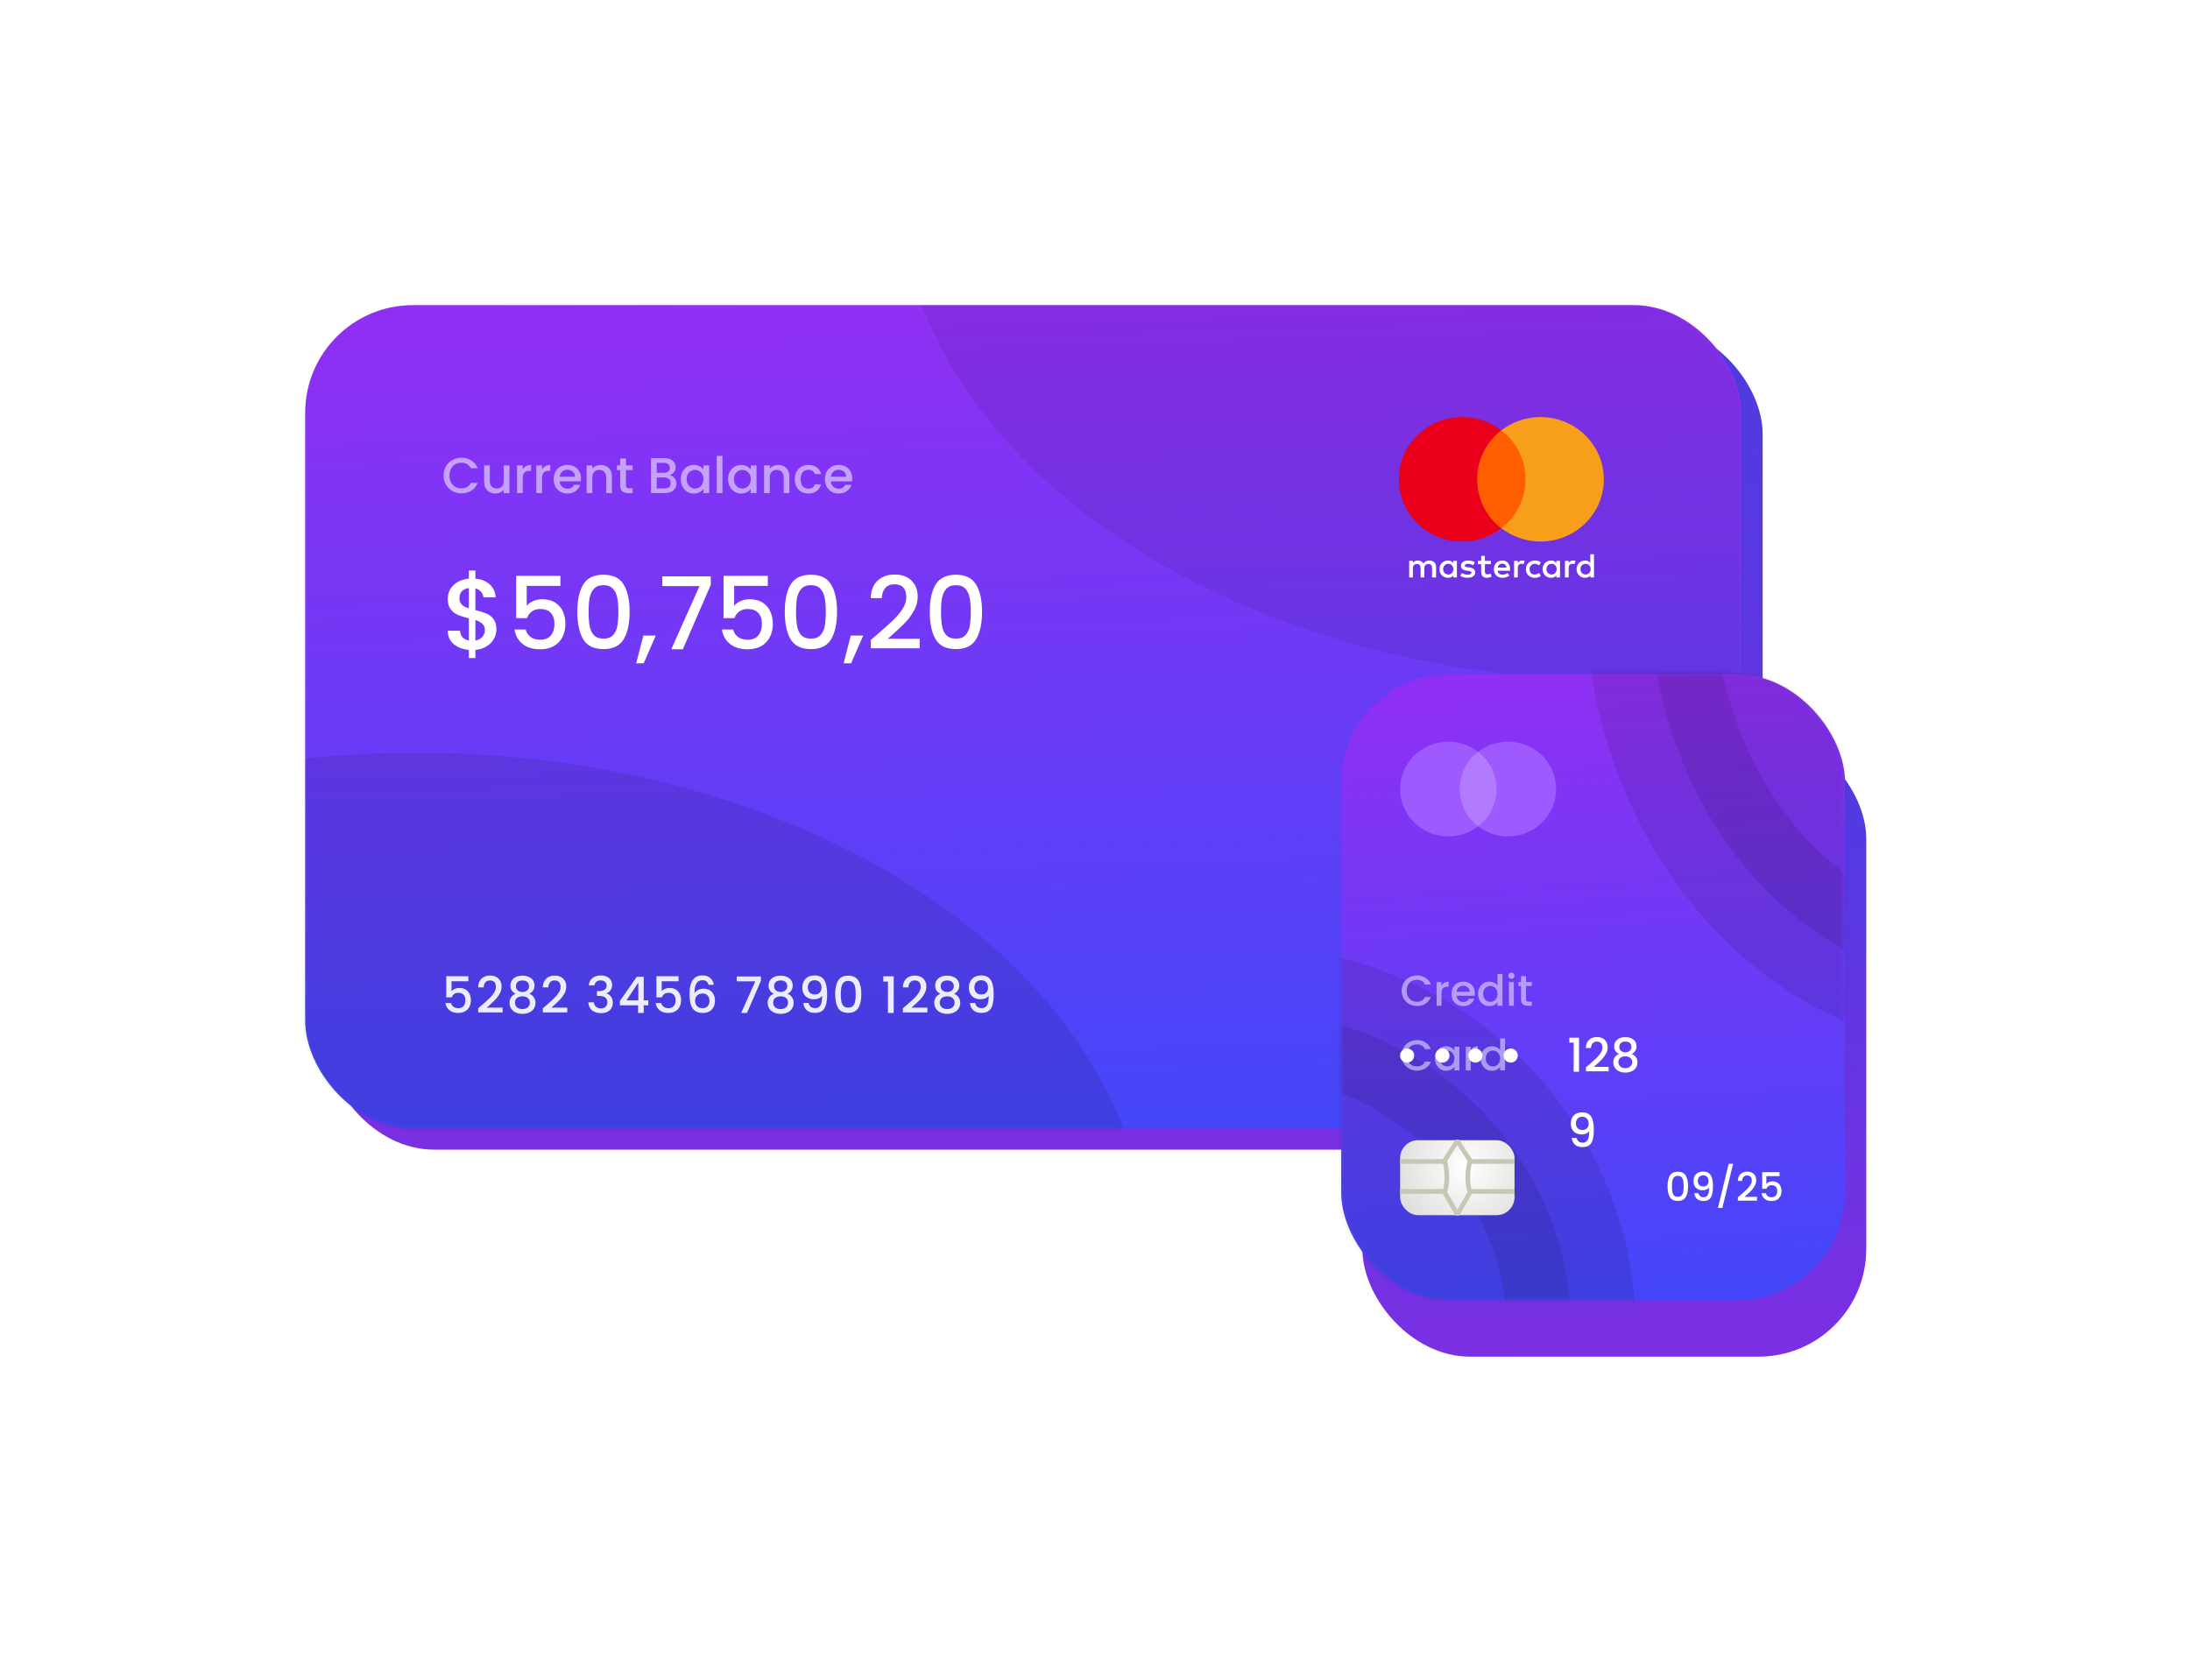 <svg width="610" height="468" viewBox="0 0 610 468" fill="none" xmlns="http://www.w3.org/2000/svg">
<g filter="url(#filter0_f_42_318)">
<rect x="90.903" y="90.898" width="400.065" height="229.356" rx="30" fill="url(#paint0_linear_42_318)"/>
</g>
<rect x="85" y="85" width="400.065" height="229.356" rx="30" fill="url(#paint1_linear_42_318)"/>
<mask id="mask0_42_318" style="mask-type:alpha" maskUnits="userSpaceOnUse" x="85" y="85" width="400" height="230">
<rect x="85" y="85" width="399.813" height="229.433" rx="30" fill="#ED713C"/>
</mask>
<g mask="url(#mask0_42_318)">
<ellipse opacity="0.1" cx="116.096" cy="350.594" rx="203.714" ry="140.902" fill="black"/>
<ellipse opacity="0.08" cx="453.716" cy="48.839" rx="203.714" ry="140.902" fill="black"/>
</g>
<path d="M403.798 276.938C403.798 275.324 404.068 274.064 404.61 273.158C405.16 272.244 406.103 271.786 407.438 271.786C408.772 271.786 409.71 272.244 410.252 273.158C410.802 274.064 411.078 275.324 411.078 276.938C411.078 278.572 410.802 279.85 410.252 280.774C409.71 281.689 408.772 282.146 407.438 282.146C406.103 282.146 405.16 281.689 404.61 280.774C404.068 279.85 403.798 278.572 403.798 276.938ZM409.51 276.938C409.51 276.182 409.458 275.543 409.356 275.02C409.262 274.498 409.066 274.073 408.768 273.746C408.469 273.41 408.026 273.242 407.438 273.242C406.85 273.242 406.406 273.41 406.108 273.746C405.809 274.073 405.608 274.498 405.506 275.02C405.412 275.543 405.366 276.182 405.366 276.938C405.366 277.722 405.412 278.38 405.506 278.912C405.599 279.444 405.795 279.874 406.094 280.2C406.402 280.527 406.85 280.69 407.438 280.69C408.026 280.69 408.469 280.527 408.768 280.2C409.076 279.874 409.276 279.444 409.37 278.912C409.463 278.38 409.51 277.722 409.51 276.938ZM415.254 279.402C415.348 279.869 415.548 280.224 415.856 280.466C416.164 280.709 416.58 280.83 417.102 280.83C417.765 280.83 418.25 280.569 418.558 280.046C418.866 279.524 419.02 278.632 419.02 277.372C418.796 277.69 418.479 277.937 418.068 278.114C417.667 278.282 417.228 278.366 416.752 278.366C416.146 278.366 415.595 278.245 415.1 278.002C414.606 277.75 414.214 277.382 413.924 276.896C413.644 276.402 413.504 275.804 413.504 275.104C413.504 274.078 413.803 273.261 414.4 272.654C415.007 272.038 415.838 271.73 416.892 271.73C418.162 271.73 419.062 272.155 419.594 273.004C420.136 273.844 420.406 275.137 420.406 276.882C420.406 278.086 420.304 279.071 420.098 279.836C419.902 280.602 419.557 281.18 419.062 281.572C418.568 281.964 417.882 282.16 417.004 282.16C416.006 282.16 415.236 281.899 414.694 281.376C414.153 280.854 413.85 280.196 413.784 279.402H415.254ZM417.032 277.022C417.592 277.022 418.031 276.85 418.348 276.504C418.675 276.15 418.838 275.683 418.838 275.104C418.838 274.46 418.666 273.961 418.32 273.606C417.984 273.242 417.522 273.06 416.934 273.06C416.346 273.06 415.88 273.247 415.534 273.62C415.198 273.984 415.03 274.465 415.03 275.062C415.03 275.632 415.194 276.103 415.52 276.476C415.856 276.84 416.36 277.022 417.032 277.022ZM428.043 268.958L424.235 284.624H422.667L426.461 268.958H428.043ZM431.226 280.004C432.122 279.23 432.827 278.595 433.34 278.1C433.863 277.596 434.297 277.074 434.642 276.532C434.988 275.991 435.16 275.45 435.16 274.908C435.16 274.348 435.025 273.91 434.754 273.592C434.493 273.275 434.078 273.116 433.508 273.116C432.958 273.116 432.528 273.294 432.22 273.648C431.922 273.994 431.763 274.46 431.744 275.048H430.204C430.232 273.984 430.55 273.172 431.156 272.612C431.772 272.043 432.552 271.758 433.494 271.758C434.512 271.758 435.305 272.038 435.874 272.598C436.453 273.158 436.742 273.905 436.742 274.838C436.742 275.51 436.57 276.159 436.224 276.784C435.888 277.4 435.482 277.956 435.006 278.45C434.54 278.936 433.942 279.5 433.214 280.144L432.584 280.704H437.022V282.034H430.218V280.872L431.226 280.004ZM445.505 273.34H440.815V276.126C441.011 275.865 441.3 275.646 441.683 275.468C442.075 275.291 442.49 275.202 442.929 275.202C443.713 275.202 444.347 275.37 444.833 275.706C445.327 276.042 445.677 276.467 445.883 276.98C446.097 277.494 446.205 278.035 446.205 278.604C446.205 279.295 446.069 279.911 445.799 280.452C445.537 280.984 445.141 281.404 444.609 281.712C444.086 282.02 443.442 282.174 442.677 282.174C441.659 282.174 440.843 281.922 440.227 281.418C439.611 280.914 439.242 280.247 439.121 279.416H440.675C440.777 279.855 441.006 280.205 441.361 280.466C441.715 280.718 442.159 280.844 442.691 280.844C443.353 280.844 443.848 280.644 444.175 280.242C444.511 279.841 444.679 279.309 444.679 278.646C444.679 277.974 444.511 277.461 444.175 277.106C443.839 276.742 443.344 276.56 442.691 276.56C442.233 276.56 441.846 276.677 441.529 276.91C441.221 277.134 440.997 277.442 440.857 277.834H439.345V271.94H445.505V273.34Z" fill="white"/>
<path opacity="0.9" d="M130.459 273.34H125.769V276.126C125.965 275.865 126.254 275.646 126.637 275.468C127.029 275.291 127.444 275.202 127.883 275.202C128.667 275.202 129.302 275.37 129.787 275.706C130.282 276.042 130.632 276.467 130.837 276.98C131.052 277.494 131.159 278.035 131.159 278.604C131.159 279.295 131.024 279.911 130.753 280.452C130.492 280.984 130.095 281.404 129.563 281.712C129.04 282.02 128.396 282.174 127.631 282.174C126.614 282.174 125.797 281.922 125.181 281.418C124.565 280.914 124.196 280.247 124.075 279.416H125.629C125.732 279.855 125.96 280.205 126.315 280.466C126.67 280.718 127.113 280.844 127.645 280.844C128.308 280.844 128.802 280.644 129.129 280.242C129.465 279.841 129.633 279.309 129.633 278.646C129.633 277.974 129.465 277.461 129.129 277.106C128.793 276.742 128.298 276.56 127.645 276.56C127.188 276.56 126.8 276.677 126.483 276.91C126.175 277.134 125.951 277.442 125.811 277.834H124.299V271.94H130.459V273.34ZM134.202 280.004C135.098 279.23 135.803 278.595 136.316 278.1C136.839 277.596 137.273 277.074 137.618 276.532C137.964 275.991 138.136 275.45 138.136 274.908C138.136 274.348 138.001 273.91 137.73 273.592C137.469 273.275 137.054 273.116 136.484 273.116C135.934 273.116 135.504 273.294 135.196 273.648C134.898 273.994 134.739 274.46 134.72 275.048H133.18C133.208 273.984 133.526 273.172 134.132 272.612C134.748 272.043 135.528 271.758 136.47 271.758C137.488 271.758 138.281 272.038 138.85 272.598C139.429 273.158 139.718 273.905 139.718 274.838C139.718 275.51 139.546 276.159 139.2 276.784C138.864 277.4 138.458 277.956 137.982 278.45C137.516 278.936 136.918 279.5 136.19 280.144L135.56 280.704H139.998V282.034H133.194V280.872L134.202 280.004ZM143.623 276.84C142.652 276.355 142.167 275.59 142.167 274.544C142.167 274.04 142.293 273.578 142.545 273.158C142.797 272.738 143.175 272.407 143.679 272.164C144.183 271.912 144.799 271.786 145.527 271.786C146.245 271.786 146.857 271.912 147.361 272.164C147.874 272.407 148.257 272.738 148.509 273.158C148.761 273.578 148.887 274.04 148.887 274.544C148.887 275.067 148.751 275.529 148.481 275.93C148.219 276.322 147.869 276.626 147.431 276.84C147.963 277.036 148.383 277.358 148.691 277.806C148.999 278.245 149.153 278.763 149.153 279.36C149.153 279.967 148.999 280.504 148.691 280.97C148.383 281.437 147.953 281.796 147.403 282.048C146.852 282.3 146.227 282.426 145.527 282.426C144.827 282.426 144.201 282.3 143.651 282.048C143.109 281.796 142.685 281.437 142.377 280.97C142.069 280.504 141.915 279.967 141.915 279.36C141.915 278.754 142.069 278.231 142.377 277.792C142.685 277.354 143.1 277.036 143.623 276.84ZM147.361 274.74C147.361 274.218 147.197 273.816 146.871 273.536C146.544 273.256 146.096 273.116 145.527 273.116C144.967 273.116 144.523 273.256 144.197 273.536C143.87 273.816 143.707 274.222 143.707 274.754C143.707 275.221 143.875 275.604 144.211 275.902C144.556 276.192 144.995 276.336 145.527 276.336C146.059 276.336 146.497 276.187 146.843 275.888C147.188 275.59 147.361 275.207 147.361 274.74ZM145.527 277.54C144.911 277.54 144.407 277.694 144.015 278.002C143.632 278.301 143.441 278.735 143.441 279.304C143.441 279.836 143.627 280.27 144.001 280.606C144.374 280.933 144.883 281.096 145.527 281.096C146.161 281.096 146.661 280.928 147.025 280.592C147.398 280.256 147.585 279.827 147.585 279.304C147.585 278.744 147.393 278.31 147.011 278.002C146.637 277.694 146.143 277.54 145.527 277.54ZM152.21 280.004C153.106 279.23 153.811 278.595 154.324 278.1C154.847 277.596 155.281 277.074 155.626 276.532C155.972 275.991 156.144 275.45 156.144 274.908C156.144 274.348 156.009 273.91 155.738 273.592C155.477 273.275 155.062 273.116 154.492 273.116C153.942 273.116 153.512 273.294 153.204 273.648C152.906 273.994 152.747 274.46 152.728 275.048H151.188C151.216 273.984 151.534 273.172 152.14 272.612C152.756 272.043 153.536 271.758 154.478 271.758C155.496 271.758 156.289 272.038 156.858 272.598C157.437 273.158 157.726 273.905 157.726 274.838C157.726 275.51 157.554 276.159 157.208 276.784C156.872 277.4 156.466 277.956 155.99 278.45C155.524 278.936 154.926 279.5 154.198 280.144L153.568 280.704H158.006V282.034H151.202V280.872L152.21 280.004ZM164.017 274.488C164.073 273.62 164.404 272.944 165.011 272.458C165.627 271.973 166.411 271.73 167.363 271.73C168.016 271.73 168.581 271.847 169.057 272.08C169.533 272.314 169.892 272.631 170.135 273.032C170.378 273.434 170.499 273.886 170.499 274.39C170.499 274.969 170.345 275.464 170.037 275.874C169.729 276.285 169.36 276.56 168.931 276.7V276.756C169.482 276.924 169.911 277.232 170.219 277.68C170.527 278.119 170.681 278.684 170.681 279.374C170.681 279.925 170.555 280.415 170.303 280.844C170.051 281.274 169.678 281.614 169.183 281.866C168.688 282.109 168.096 282.23 167.405 282.23C166.397 282.23 165.566 281.974 164.913 281.46C164.269 280.938 163.924 280.191 163.877 279.22H165.417C165.454 279.715 165.646 280.121 165.991 280.438C166.336 280.746 166.803 280.9 167.391 280.9C167.96 280.9 168.399 280.746 168.707 280.438C169.015 280.121 169.169 279.715 169.169 279.22C169.169 278.567 168.959 278.105 168.539 277.834C168.128 277.554 167.494 277.414 166.635 277.414H166.271V276.098H166.649C167.405 276.089 167.979 275.963 168.371 275.72C168.772 275.478 168.973 275.095 168.973 274.572C168.973 274.124 168.828 273.77 168.539 273.508C168.25 273.238 167.839 273.102 167.307 273.102C166.784 273.102 166.378 273.238 166.089 273.508C165.8 273.77 165.627 274.096 165.571 274.488H164.017ZM172.662 280.046V278.842L177.366 272.094H179.298V278.66H180.6V280.046H179.298V282.174H177.73V280.046H172.662ZM177.8 273.718L174.496 278.66H177.8V273.718ZM189.002 273.34H184.312V276.126C184.508 275.865 184.797 275.646 185.18 275.468C185.572 275.291 185.987 275.202 186.426 275.202C187.21 275.202 187.845 275.37 188.33 275.706C188.825 276.042 189.175 276.467 189.38 276.98C189.595 277.494 189.702 278.035 189.702 278.604C189.702 279.295 189.567 279.911 189.296 280.452C189.035 280.984 188.638 281.404 188.106 281.712C187.583 282.02 186.939 282.174 186.174 282.174C185.157 282.174 184.34 281.922 183.724 281.418C183.108 280.914 182.739 280.247 182.618 279.416H184.172C184.275 279.855 184.503 280.205 184.858 280.466C185.213 280.718 185.656 280.844 186.188 280.844C186.851 280.844 187.345 280.644 187.672 280.242C188.008 279.841 188.176 279.309 188.176 278.646C188.176 277.974 188.008 277.461 187.672 277.106C187.336 276.742 186.841 276.56 186.188 276.56C185.731 276.56 185.343 276.677 185.026 276.91C184.718 277.134 184.494 277.442 184.354 277.834H182.842V271.94H189.002V273.34ZM197.351 274.334C197.249 273.905 197.062 273.583 196.791 273.368C196.521 273.154 196.143 273.046 195.657 273.046C194.92 273.046 194.369 273.331 194.005 273.9C193.641 274.46 193.45 275.394 193.431 276.7C193.674 276.29 194.029 275.972 194.495 275.748C194.962 275.524 195.466 275.412 196.007 275.412C196.623 275.412 197.165 275.548 197.631 275.818C198.107 276.08 198.476 276.462 198.737 276.966C199.008 277.47 199.143 278.072 199.143 278.772C199.143 279.426 199.013 280.009 198.751 280.522C198.499 281.036 198.121 281.442 197.617 281.74C197.113 282.03 196.507 282.174 195.797 282.174C194.836 282.174 194.08 281.964 193.529 281.544C192.988 281.115 192.605 280.513 192.381 279.738C192.167 278.964 192.059 277.998 192.059 276.84C192.059 273.424 193.263 271.716 195.671 271.716C196.605 271.716 197.337 271.968 197.869 272.472C198.411 272.976 198.728 273.597 198.821 274.334H197.351ZM195.657 276.756C195.088 276.756 194.603 276.929 194.201 277.274C193.809 277.61 193.613 278.1 193.613 278.744C193.613 279.388 193.795 279.902 194.159 280.284C194.533 280.658 195.051 280.844 195.713 280.844C196.301 280.844 196.763 280.662 197.099 280.298C197.445 279.934 197.617 279.449 197.617 278.842C197.617 278.208 197.449 277.704 197.113 277.33C196.787 276.948 196.301 276.756 195.657 276.756ZM211.951 273.2L208.059 282.174H206.449L210.383 273.368H205.203V272.01H211.951V273.2ZM215.539 276.84C214.568 276.355 214.083 275.59 214.083 274.544C214.083 274.04 214.209 273.578 214.461 273.158C214.713 272.738 215.091 272.407 215.595 272.164C216.099 271.912 216.715 271.786 217.443 271.786C218.161 271.786 218.773 271.912 219.277 272.164C219.79 272.407 220.173 272.738 220.425 273.158C220.677 273.578 220.803 274.04 220.803 274.544C220.803 275.067 220.667 275.529 220.397 275.93C220.135 276.322 219.785 276.626 219.347 276.84C219.879 277.036 220.299 277.358 220.607 277.806C220.915 278.245 221.069 278.763 221.069 279.36C221.069 279.967 220.915 280.504 220.607 280.97C220.299 281.437 219.869 281.796 219.319 282.048C218.768 282.3 218.143 282.426 217.443 282.426C216.743 282.426 216.117 282.3 215.567 282.048C215.025 281.796 214.601 281.437 214.293 280.97C213.985 280.504 213.831 279.967 213.831 279.36C213.831 278.754 213.985 278.231 214.293 277.792C214.601 277.354 215.016 277.036 215.539 276.84ZM219.277 274.74C219.277 274.218 219.113 273.816 218.787 273.536C218.46 273.256 218.012 273.116 217.443 273.116C216.883 273.116 216.439 273.256 216.113 273.536C215.786 273.816 215.623 274.222 215.623 274.754C215.623 275.221 215.791 275.604 216.127 275.902C216.472 276.192 216.911 276.336 217.443 276.336C217.975 276.336 218.413 276.187 218.759 275.888C219.104 275.59 219.277 275.207 219.277 274.74ZM217.443 277.54C216.827 277.54 216.323 277.694 215.931 278.002C215.548 278.301 215.357 278.735 215.357 279.304C215.357 279.836 215.543 280.27 215.917 280.606C216.29 280.933 216.799 281.096 217.443 281.096C218.077 281.096 218.577 280.928 218.941 280.592C219.314 280.256 219.501 279.827 219.501 279.304C219.501 278.744 219.309 278.31 218.927 278.002C218.553 277.694 218.059 277.54 217.443 277.54ZM225.232 279.402C225.326 279.869 225.526 280.224 225.834 280.466C226.142 280.709 226.558 280.83 227.08 280.83C227.743 280.83 228.228 280.569 228.536 280.046C228.844 279.524 228.998 278.632 228.998 277.372C228.774 277.69 228.457 277.937 228.046 278.114C227.645 278.282 227.206 278.366 226.73 278.366C226.124 278.366 225.573 278.245 225.078 278.002C224.584 277.75 224.192 277.382 223.902 276.896C223.622 276.402 223.482 275.804 223.482 275.104C223.482 274.078 223.781 273.261 224.378 272.654C224.985 272.038 225.816 271.73 226.87 271.73C228.14 271.73 229.04 272.155 229.572 273.004C230.114 273.844 230.384 275.137 230.384 276.882C230.384 278.086 230.282 279.071 230.076 279.836C229.88 280.602 229.535 281.18 229.04 281.572C228.546 281.964 227.86 282.16 226.982 282.16C225.984 282.16 225.214 281.899 224.672 281.376C224.131 280.854 223.828 280.196 223.762 279.402H225.232ZM227.01 277.022C227.57 277.022 228.009 276.85 228.326 276.504C228.653 276.15 228.816 275.683 228.816 275.104C228.816 274.46 228.644 273.961 228.298 273.606C227.962 273.242 227.5 273.06 226.912 273.06C226.324 273.06 225.858 273.247 225.512 273.62C225.176 273.984 225.008 274.465 225.008 275.062C225.008 275.632 225.172 276.103 225.498 276.476C225.834 276.84 226.338 277.022 227.01 277.022ZM232.631 276.938C232.631 275.324 232.902 274.064 233.443 273.158C233.994 272.244 234.936 271.786 236.271 271.786C237.606 271.786 238.544 272.244 239.085 273.158C239.636 274.064 239.911 275.324 239.911 276.938C239.911 278.572 239.636 279.85 239.085 280.774C238.544 281.689 237.606 282.146 236.271 282.146C234.936 282.146 233.994 281.689 233.443 280.774C232.902 279.85 232.631 278.572 232.631 276.938ZM238.343 276.938C238.343 276.182 238.292 275.543 238.189 275.02C238.096 274.498 237.9 274.073 237.601 273.746C237.302 273.41 236.859 273.242 236.271 273.242C235.683 273.242 235.24 273.41 234.941 273.746C234.642 274.073 234.442 274.498 234.339 275.02C234.246 275.543 234.199 276.182 234.199 276.938C234.199 277.722 234.246 278.38 234.339 278.912C234.432 279.444 234.628 279.874 234.927 280.2C235.235 280.527 235.683 280.69 236.271 280.69C236.859 280.69 237.302 280.527 237.601 280.2C237.909 279.874 238.11 279.444 238.203 278.912C238.296 278.38 238.343 277.722 238.343 276.938ZM246.026 273.424V271.968H248.938V282.174H247.328V273.424H246.026ZM252.513 280.004C253.409 279.23 254.114 278.595 254.627 278.1C255.15 277.596 255.584 277.074 255.929 276.532C256.274 275.991 256.447 275.45 256.447 274.908C256.447 274.348 256.312 273.91 256.041 273.592C255.78 273.275 255.364 273.116 254.795 273.116C254.244 273.116 253.815 273.294 253.507 273.648C253.208 273.994 253.05 274.46 253.031 275.048H251.491C251.519 273.984 251.836 273.172 252.443 272.612C253.059 272.043 253.838 271.758 254.781 271.758C255.798 271.758 256.592 272.038 257.161 272.598C257.74 273.158 258.029 273.905 258.029 274.838C258.029 275.51 257.856 276.159 257.511 276.784C257.175 277.4 256.769 277.956 256.293 278.45C255.826 278.936 255.229 279.5 254.501 280.144L253.871 280.704H258.309V282.034H251.505V280.872L252.513 280.004ZM261.933 276.84C260.962 276.355 260.477 275.59 260.477 274.544C260.477 274.04 260.603 273.578 260.855 273.158C261.107 272.738 261.485 272.407 261.989 272.164C262.493 271.912 263.109 271.786 263.837 271.786C264.556 271.786 265.167 271.912 265.671 272.164C266.184 272.407 266.567 272.738 266.819 273.158C267.071 273.578 267.197 274.04 267.197 274.544C267.197 275.067 267.062 275.529 266.791 275.93C266.53 276.322 266.18 276.626 265.741 276.84C266.273 277.036 266.693 277.358 267.001 277.806C267.309 278.245 267.463 278.763 267.463 279.36C267.463 279.967 267.309 280.504 267.001 280.97C266.693 281.437 266.264 281.796 265.713 282.048C265.162 282.3 264.537 282.426 263.837 282.426C263.137 282.426 262.512 282.3 261.961 282.048C261.42 281.796 260.995 281.437 260.687 280.97C260.379 280.504 260.225 279.967 260.225 279.36C260.225 278.754 260.379 278.231 260.687 277.792C260.995 277.354 261.41 277.036 261.933 276.84ZM265.671 274.74C265.671 274.218 265.508 273.816 265.181 273.536C264.854 273.256 264.406 273.116 263.837 273.116C263.277 273.116 262.834 273.256 262.507 273.536C262.18 273.816 262.017 274.222 262.017 274.754C262.017 275.221 262.185 275.604 262.521 275.902C262.866 276.192 263.305 276.336 263.837 276.336C264.369 276.336 264.808 276.187 265.153 275.888C265.498 275.59 265.671 275.207 265.671 274.74ZM263.837 277.54C263.221 277.54 262.717 277.694 262.325 278.002C261.942 278.301 261.751 278.735 261.751 279.304C261.751 279.836 261.938 280.27 262.311 280.606C262.684 280.933 263.193 281.096 263.837 281.096C264.472 281.096 264.971 280.928 265.335 280.592C265.708 280.256 265.895 279.827 265.895 279.304C265.895 278.744 265.704 278.31 265.321 278.002C264.948 277.694 264.453 277.54 263.837 277.54ZM271.627 279.402C271.72 279.869 271.921 280.224 272.229 280.466C272.537 280.709 272.952 280.83 273.475 280.83C274.137 280.83 274.623 280.569 274.931 280.046C275.239 279.524 275.393 278.632 275.393 277.372C275.169 277.69 274.851 277.937 274.441 278.114C274.039 278.282 273.601 278.366 273.125 278.366C272.518 278.366 271.967 278.245 271.473 278.002C270.978 277.75 270.586 277.382 270.297 276.896C270.017 276.402 269.877 275.804 269.877 275.104C269.877 274.078 270.175 273.261 270.773 272.654C271.379 272.038 272.21 271.73 273.265 271.73C274.534 271.73 275.435 272.155 275.967 273.004C276.508 273.844 276.779 275.137 276.779 276.882C276.779 278.086 276.676 279.071 276.471 279.836C276.275 280.602 275.929 281.18 275.435 281.572C274.94 281.964 274.254 282.16 273.377 282.16C272.378 282.16 271.608 281.899 271.067 281.376C270.525 280.854 270.222 280.196 270.157 279.402H271.627ZM273.405 277.022C273.965 277.022 274.403 276.85 274.721 276.504C275.047 276.15 275.211 275.683 275.211 275.104C275.211 274.46 275.038 273.961 274.693 273.606C274.357 273.242 273.895 273.06 273.307 273.06C272.719 273.06 272.252 273.247 271.907 273.62C271.571 273.984 271.403 274.465 271.403 275.062C271.403 275.632 271.566 276.103 271.893 276.476C272.229 276.84 272.733 277.022 273.405 277.022Z" fill="white"/>
<path d="M410.456 119.882H425.899V147.142H410.456V119.882Z" fill="#FF5F00"/>
<path d="M400.014 160.864V157.974C400.014 156.866 399.327 156.144 398.15 156.144C397.562 156.144 396.925 156.336 396.483 156.963C396.14 156.433 395.65 156.144 394.915 156.144C394.424 156.144 393.934 156.288 393.542 156.818V156.24H392.512V160.864H393.542V158.311C393.542 157.492 393.983 157.107 394.67 157.107C395.356 157.107 395.699 157.54 395.699 158.311V160.864H396.729V158.311C396.729 157.492 397.219 157.107 397.856 157.107C398.543 157.107 398.886 157.54 398.886 158.311V160.864H400.014V160.864ZM415.261 156.24H413.594V154.843H412.564V156.24H411.633V157.155H412.564V159.274C412.564 160.334 413.005 160.96 414.182 160.96C414.623 160.96 415.113 160.816 415.457 160.623L415.163 159.756C414.868 159.949 414.525 159.997 414.28 159.997C413.79 159.997 413.594 159.708 413.594 159.226V157.155H415.261V156.24V156.24ZM423.987 156.144C423.399 156.144 423.007 156.433 422.762 156.818V156.24H421.732V160.864H422.762V158.263C422.762 157.492 423.105 157.059 423.742 157.059C423.938 157.059 424.183 157.107 424.38 157.155L424.674 156.192C424.478 156.144 424.183 156.144 423.987 156.144V156.144ZM410.799 156.625C410.309 156.288 409.623 156.144 408.887 156.144C407.711 156.144 406.926 156.722 406.926 157.637C406.926 158.408 407.515 158.841 408.544 158.985L409.034 159.034C409.574 159.13 409.868 159.274 409.868 159.515C409.868 159.852 409.476 160.093 408.789 160.093C408.103 160.093 407.564 159.852 407.22 159.612L406.73 160.382C407.269 160.767 408.005 160.96 408.74 160.96C410.113 160.96 410.897 160.334 410.897 159.467C410.897 158.648 410.26 158.215 409.279 158.07L408.789 158.022C408.348 157.974 408.005 157.878 408.005 157.589C408.005 157.252 408.348 157.059 408.887 157.059C409.476 157.059 410.064 157.3 410.358 157.444L410.799 156.625V156.625ZM438.156 156.144C437.568 156.144 437.175 156.433 436.93 156.818V156.24H435.901V160.864H436.93V158.263C436.93 157.492 437.274 157.059 437.911 157.059C438.107 157.059 438.352 157.107 438.548 157.155L438.842 156.192C438.646 156.144 438.352 156.144 438.156 156.144V156.144ZM425.017 158.552C425.017 159.949 425.997 160.96 427.517 160.96C428.204 160.96 428.694 160.816 429.184 160.43L428.694 159.612C428.302 159.901 427.91 160.045 427.468 160.045C426.635 160.045 426.047 159.467 426.047 158.552C426.047 157.685 426.635 157.107 427.468 157.059C427.91 157.059 428.302 157.203 428.694 157.492L429.184 156.674C428.694 156.288 428.204 156.144 427.517 156.144C425.997 156.144 425.017 157.155 425.017 158.552ZM434.528 158.552V156.24H433.499V156.818C433.155 156.385 432.665 156.144 432.028 156.144C430.704 156.144 429.674 157.155 429.674 158.552C429.674 159.949 430.704 160.96 432.028 160.96C432.714 160.96 433.204 160.719 433.499 160.286V160.864H434.528V158.552V158.552ZM430.753 158.552C430.753 157.733 431.292 157.059 432.175 157.059C433.008 157.059 433.597 157.685 433.597 158.552C433.597 159.371 433.008 160.045 432.175 160.045C431.292 159.997 430.753 159.371 430.753 158.552V158.552ZM418.447 156.144C417.075 156.144 416.094 157.107 416.094 158.552C416.094 159.997 417.074 160.96 418.496 160.96C419.183 160.96 419.869 160.767 420.409 160.334L419.918 159.612C419.526 159.901 419.036 160.093 418.546 160.093C417.908 160.093 417.271 159.804 417.124 158.985H420.605V158.6C420.654 157.107 419.771 156.144 418.447 156.144H418.447ZM418.447 157.011C419.085 157.011 419.526 157.396 419.624 158.119H417.173C417.271 157.492 417.712 157.011 418.447 157.011ZM443.99 158.552V154.41H442.961V156.818C442.617 156.385 442.127 156.144 441.49 156.144C440.166 156.144 439.137 157.155 439.137 158.552C439.137 159.949 440.166 160.96 441.49 160.96C442.176 160.96 442.666 160.719 442.961 160.286V160.864H443.99V158.552V158.552ZM440.215 158.552C440.215 157.733 440.754 157.059 441.637 157.059C442.47 157.059 443.059 157.685 443.059 158.552C443.059 159.371 442.47 160.045 441.637 160.045C440.754 159.997 440.215 159.371 440.215 158.552V158.552ZM405.799 158.552V156.24H404.769V156.818C404.426 156.385 403.936 156.144 403.298 156.144C401.974 156.144 400.945 157.155 400.945 158.552C400.945 159.949 401.974 160.96 403.298 160.96C403.985 160.96 404.475 160.719 404.769 160.286V160.864H405.799V158.552V158.552ZM401.974 158.552C401.974 157.733 402.514 157.059 403.396 157.059C404.23 157.059 404.818 157.685 404.818 158.552C404.818 159.371 404.23 160.045 403.396 160.045C402.514 159.997 401.974 159.371 401.974 158.552V158.552Z" fill="white"/>
<path d="M411.436 133.512C411.436 127.973 414.084 123.06 418.153 119.882C415.162 117.57 411.387 116.173 407.269 116.173C397.513 116.173 389.619 123.927 389.619 133.512C389.619 143.097 397.513 150.851 407.269 150.851C411.387 150.851 415.162 149.454 418.153 147.142C414.084 144.012 411.436 139.051 411.436 133.512V133.512Z" fill="#EB001B"/>
<path d="M446.735 133.512C446.735 143.097 438.842 150.851 429.085 150.851C424.967 150.851 421.192 149.454 418.202 147.142C422.32 143.964 424.918 139.051 424.918 133.512C424.918 127.973 422.271 123.06 418.202 119.882C421.192 117.57 424.967 116.173 429.085 116.173C438.842 116.173 446.735 123.976 446.735 133.512H446.735Z" fill="#F79E1B"/>
<path d="M138.271 175.331C138.271 176.264 138.038 177.142 137.571 177.963C137.123 178.784 136.451 179.475 135.555 180.035C134.678 180.595 133.632 180.931 132.419 181.043V183.311H130.599V181.043C128.844 180.875 127.426 180.324 126.343 179.391C125.26 178.458 124.719 177.226 124.719 175.695H128.135C128.191 176.423 128.424 177.03 128.835 177.515C129.246 177.982 129.834 178.28 130.599 178.411V172.251C129.348 171.934 128.331 171.616 127.547 171.299C126.763 170.963 126.091 170.44 125.531 169.731C124.99 169.022 124.719 168.051 124.719 166.819C124.719 165.27 125.26 163.991 126.343 162.983C127.426 161.956 128.844 161.359 130.599 161.191V158.923H132.419V161.191C134.062 161.34 135.378 161.863 136.367 162.759C137.375 163.636 137.944 164.85 138.075 166.399H134.659C134.603 165.82 134.379 165.307 133.987 164.859C133.595 164.392 133.072 164.075 132.419 163.907V169.955C133.67 170.254 134.687 170.571 135.471 170.907C136.255 171.224 136.918 171.738 137.459 172.447C138 173.138 138.271 174.099 138.271 175.331ZM127.967 166.651C127.967 167.416 128.191 168.014 128.639 168.443C129.106 168.872 129.759 169.218 130.599 169.479V163.823C129.796 163.916 129.152 164.206 128.667 164.691C128.2 165.176 127.967 165.83 127.967 166.651ZM132.419 178.411C133.24 178.28 133.884 177.954 134.351 177.431C134.818 176.89 135.051 176.246 135.051 175.499C135.051 174.752 134.818 174.174 134.351 173.763C133.903 173.334 133.259 172.988 132.419 172.727V178.411ZM156.09 163.207H146.71V168.779C147.102 168.256 147.681 167.818 148.446 167.463C149.23 167.108 150.061 166.931 150.938 166.931C152.506 166.931 153.775 167.267 154.746 167.939C155.735 168.611 156.435 169.46 156.846 170.487C157.275 171.514 157.49 172.596 157.49 173.735C157.49 175.116 157.219 176.348 156.678 177.431C156.155 178.495 155.362 179.335 154.298 179.951C153.253 180.567 151.965 180.875 150.434 180.875C148.399 180.875 146.766 180.371 145.534 179.363C144.302 178.355 143.565 177.02 143.322 175.359H146.43C146.635 176.236 147.093 176.936 147.802 177.459C148.511 177.963 149.398 178.215 150.462 178.215C151.787 178.215 152.777 177.814 153.43 177.011C154.102 176.208 154.438 175.144 154.438 173.819C154.438 172.475 154.102 171.448 153.43 170.739C152.758 170.011 151.769 169.647 150.462 169.647C149.547 169.647 148.773 169.88 148.138 170.347C147.522 170.795 147.074 171.411 146.794 172.195H143.77V160.407H156.09V163.207ZM160.813 170.403C160.813 167.174 161.354 164.654 162.437 162.843C163.538 161.014 165.423 160.099 168.093 160.099C170.762 160.099 172.638 161.014 173.721 162.843C174.822 164.654 175.373 167.174 175.373 170.403C175.373 173.67 174.822 176.227 173.721 178.075C172.638 179.904 170.762 180.819 168.093 180.819C165.423 180.819 163.538 179.904 162.437 178.075C161.354 176.227 160.813 173.67 160.813 170.403ZM172.237 170.403C172.237 168.891 172.134 167.612 171.929 166.567C171.742 165.522 171.35 164.672 170.753 164.019C170.155 163.347 169.269 163.011 168.093 163.011C166.917 163.011 166.03 163.347 165.433 164.019C164.835 164.672 164.434 165.522 164.229 166.567C164.042 167.612 163.949 168.891 163.949 170.403C163.949 171.971 164.042 173.287 164.229 174.351C164.415 175.415 164.807 176.274 165.405 176.927C166.021 177.58 166.917 177.907 168.093 177.907C169.269 177.907 170.155 177.58 170.753 176.927C171.369 176.274 171.77 175.415 171.957 174.351C172.143 173.287 172.237 171.971 172.237 170.403ZM182.67 177.039L179.282 184.767H177.21L179.198 177.039H182.67ZM197.975 162.927L190.191 180.875H186.971L194.839 163.263H184.479V160.547H197.975V162.927ZM213.867 163.207H204.487V168.779C204.879 168.256 205.458 167.818 206.223 167.463C207.007 167.108 207.838 166.931 208.715 166.931C210.283 166.931 211.553 167.267 212.523 167.939C213.513 168.611 214.213 169.46 214.623 170.487C215.053 171.514 215.267 172.596 215.267 173.735C215.267 175.116 214.997 176.348 214.455 177.431C213.933 178.495 213.139 179.335 212.075 179.951C211.03 180.567 209.742 180.875 208.211 180.875C206.177 180.875 204.543 180.371 203.311 179.363C202.079 178.355 201.342 177.02 201.099 175.359H204.207C204.413 176.236 204.87 176.936 205.579 177.459C206.289 177.963 207.175 178.215 208.239 178.215C209.565 178.215 210.554 177.814 211.207 177.011C211.879 176.208 212.215 175.144 212.215 173.819C212.215 172.475 211.879 171.448 211.207 170.739C210.535 170.011 209.546 169.647 208.239 169.647C207.325 169.647 206.55 169.88 205.915 170.347C205.299 170.795 204.851 171.411 204.571 172.195H201.547V160.407H213.867V163.207ZM218.59 170.403C218.59 167.174 219.131 164.654 220.214 162.843C221.315 161.014 223.201 160.099 225.87 160.099C228.539 160.099 230.415 161.014 231.498 162.843C232.599 164.654 233.15 167.174 233.15 170.403C233.15 173.67 232.599 176.227 231.498 178.075C230.415 179.904 228.539 180.819 225.87 180.819C223.201 180.819 221.315 179.904 220.214 178.075C219.131 176.227 218.59 173.67 218.59 170.403ZM230.014 170.403C230.014 168.891 229.911 167.612 229.706 166.567C229.519 165.522 229.127 164.672 228.53 164.019C227.933 163.347 227.046 163.011 225.87 163.011C224.694 163.011 223.807 163.347 223.21 164.019C222.613 164.672 222.211 165.522 222.006 166.567C221.819 167.612 221.726 168.891 221.726 170.403C221.726 171.971 221.819 173.287 222.006 174.351C222.193 175.415 222.585 176.274 223.182 176.927C223.798 177.58 224.694 177.907 225.87 177.907C227.046 177.907 227.933 177.58 228.53 176.927C229.146 176.274 229.547 175.415 229.734 174.351C229.921 173.287 230.014 171.971 230.014 170.403ZM240.448 177.039L237.06 184.767H234.988L236.976 177.039H240.448ZM244.581 176.535C246.373 174.986 247.782 173.716 248.809 172.727C249.854 171.719 250.722 170.674 251.413 169.591C252.103 168.508 252.449 167.426 252.449 166.343C252.449 165.223 252.178 164.346 251.637 163.711C251.114 163.076 250.283 162.759 249.145 162.759C248.043 162.759 247.185 163.114 246.569 163.823C245.971 164.514 245.654 165.447 245.617 166.623H242.537C242.593 164.495 243.227 162.871 244.441 161.751C245.673 160.612 247.231 160.043 249.117 160.043C251.151 160.043 252.738 160.603 253.877 161.723C255.034 162.843 255.613 164.336 255.613 166.203C255.613 167.547 255.267 168.844 254.577 170.095C253.905 171.327 253.093 172.438 252.141 173.427C251.207 174.398 250.013 175.527 248.557 176.815L247.297 177.935H256.173V180.595H242.565V178.271L244.581 176.535ZM258.977 170.403C258.977 167.174 259.518 164.654 260.601 162.843C261.702 161.014 263.588 160.099 266.257 160.099C268.926 160.099 270.802 161.014 271.885 162.843C272.986 164.654 273.537 167.174 273.537 170.403C273.537 173.67 272.986 176.227 271.885 178.075C270.802 179.904 268.926 180.819 266.257 180.819C263.588 180.819 261.702 179.904 260.601 178.075C259.518 176.227 258.977 173.67 258.977 170.403ZM270.401 170.403C270.401 168.891 270.298 167.612 270.093 166.567C269.906 165.522 269.514 164.672 268.917 164.019C268.32 163.347 267.433 163.011 266.257 163.011C265.081 163.011 264.194 163.347 263.597 164.019C263 164.672 262.598 165.522 262.393 166.567C262.206 167.612 262.113 168.891 262.113 170.403C262.113 171.971 262.206 173.287 262.393 174.351C262.58 175.415 262.972 176.274 263.569 176.927C264.185 177.58 265.081 177.907 266.257 177.907C267.433 177.907 268.32 177.58 268.917 176.927C269.533 176.274 269.934 175.415 270.121 174.351C270.308 173.287 270.401 171.971 270.401 170.403Z" fill="white"/>
<path opacity="0.54" d="M123.557 132.466C123.557 131.514 123.776 130.66 124.215 129.904C124.663 129.148 125.265 128.56 126.021 128.14C126.786 127.711 127.622 127.496 128.527 127.496C129.563 127.496 130.482 127.753 131.285 128.266C132.097 128.77 132.685 129.489 133.049 130.422H131.131C130.879 129.909 130.529 129.526 130.081 129.274C129.633 129.022 129.115 128.896 128.527 128.896C127.883 128.896 127.309 129.041 126.805 129.33C126.301 129.62 125.904 130.035 125.615 130.576C125.335 131.118 125.195 131.748 125.195 132.466C125.195 133.185 125.335 133.815 125.615 134.356C125.904 134.898 126.301 135.318 126.805 135.616C127.309 135.906 127.883 136.05 128.527 136.05C129.115 136.05 129.633 135.924 130.081 135.672C130.529 135.42 130.879 135.038 131.131 134.524H133.049C132.685 135.458 132.097 136.176 131.285 136.68C130.482 137.184 129.563 137.436 128.527 137.436C127.612 137.436 126.777 137.226 126.021 136.806C125.265 136.377 124.663 135.784 124.215 135.028C123.776 134.272 123.557 133.418 123.557 132.466ZM141.903 129.638V137.352H140.307V136.442C140.055 136.76 139.724 137.012 139.313 137.198C138.912 137.376 138.483 137.464 138.025 137.464C137.419 137.464 136.873 137.338 136.387 137.086C135.911 136.834 135.533 136.461 135.253 135.966C134.983 135.472 134.847 134.874 134.847 134.174V129.638H136.429V133.936C136.429 134.627 136.602 135.159 136.947 135.532C137.293 135.896 137.764 136.078 138.361 136.078C138.959 136.078 139.43 135.896 139.775 135.532C140.13 135.159 140.307 134.627 140.307 133.936V129.638H141.903ZM145.605 130.758C145.838 130.366 146.146 130.063 146.529 129.848C146.921 129.624 147.383 129.512 147.915 129.512V131.164H147.509C146.884 131.164 146.408 131.323 146.081 131.64C145.764 131.958 145.605 132.508 145.605 133.292V137.352H144.009V129.638H145.605V130.758ZM150.978 130.758C151.211 130.366 151.519 130.063 151.902 129.848C152.294 129.624 152.756 129.512 153.288 129.512V131.164H152.882C152.257 131.164 151.781 131.323 151.454 131.64C151.137 131.958 150.978 132.508 150.978 133.292V137.352H149.382V129.638H150.978V130.758ZM161.825 133.306C161.825 133.596 161.806 133.857 161.769 134.09H155.875C155.922 134.706 156.15 135.201 156.561 135.574C156.972 135.948 157.476 136.134 158.073 136.134C158.932 136.134 159.538 135.775 159.893 135.056H161.615C161.382 135.766 160.957 136.349 160.341 136.806C159.734 137.254 158.978 137.478 158.073 137.478C157.336 137.478 156.673 137.315 156.085 136.988C155.506 136.652 155.049 136.186 154.713 135.588C154.386 134.982 154.223 134.282 154.223 133.488C154.223 132.695 154.382 132 154.699 131.402C155.026 130.796 155.478 130.329 156.057 130.002C156.645 129.676 157.317 129.512 158.073 129.512C158.801 129.512 159.45 129.671 160.019 129.988C160.588 130.306 161.032 130.754 161.349 131.332C161.666 131.902 161.825 132.56 161.825 133.306ZM160.159 132.802C160.15 132.214 159.94 131.743 159.529 131.388C159.118 131.034 158.61 130.856 158.003 130.856C157.452 130.856 156.981 131.034 156.589 131.388C156.197 131.734 155.964 132.205 155.889 132.802H160.159ZM167.288 129.512C167.894 129.512 168.436 129.638 168.912 129.89C169.397 130.142 169.775 130.516 170.046 131.01C170.316 131.505 170.452 132.102 170.452 132.802V137.352H168.87V133.04C168.87 132.35 168.697 131.822 168.352 131.458C168.006 131.085 167.535 130.898 166.938 130.898C166.34 130.898 165.864 131.085 165.51 131.458C165.164 131.822 164.992 132.35 164.992 133.04V137.352H163.396V129.638H164.992V130.52C165.253 130.203 165.584 129.956 165.986 129.778C166.396 129.601 166.83 129.512 167.288 129.512ZM174.35 130.94V135.21C174.35 135.5 174.415 135.71 174.546 135.84C174.686 135.962 174.919 136.022 175.246 136.022H176.226V137.352H174.966C174.247 137.352 173.696 137.184 173.314 136.848C172.931 136.512 172.74 135.966 172.74 135.21V130.94H171.83V129.638H172.74V127.72H174.35V129.638H176.226V130.94H174.35ZM186.541 132.354C187.064 132.448 187.507 132.723 187.871 133.18C188.235 133.638 188.417 134.156 188.417 134.734C188.417 135.229 188.287 135.677 188.025 136.078C187.773 136.47 187.405 136.783 186.919 137.016C186.434 137.24 185.869 137.352 185.225 137.352H181.333V127.622H185.043C185.706 127.622 186.275 127.734 186.751 127.958C187.227 128.182 187.587 128.486 187.829 128.868C188.072 129.242 188.193 129.662 188.193 130.128C188.193 130.688 188.044 131.155 187.745 131.528C187.447 131.902 187.045 132.177 186.541 132.354ZM182.929 131.71H184.903C185.426 131.71 185.832 131.594 186.121 131.36C186.42 131.118 186.569 130.772 186.569 130.324C186.569 129.886 186.42 129.545 186.121 129.302C185.832 129.05 185.426 128.924 184.903 128.924H182.929V131.71ZM185.085 136.05C185.627 136.05 186.051 135.92 186.359 135.658C186.667 135.397 186.821 135.033 186.821 134.566C186.821 134.09 186.658 133.712 186.331 133.432C186.005 133.152 185.571 133.012 185.029 133.012H182.929V136.05H185.085ZM189.62 133.46C189.62 132.686 189.778 132 190.096 131.402C190.422 130.805 190.861 130.343 191.412 130.016C191.972 129.68 192.588 129.512 193.26 129.512C193.866 129.512 194.394 129.634 194.842 129.876C195.299 130.11 195.663 130.404 195.934 130.758V129.638H197.544V137.352H195.934V136.204C195.663 136.568 195.294 136.872 194.828 137.114C194.361 137.357 193.829 137.478 193.232 137.478C192.569 137.478 191.962 137.31 191.412 136.974C190.861 136.629 190.422 136.153 190.096 135.546C189.778 134.93 189.62 134.235 189.62 133.46ZM195.934 133.488C195.934 132.956 195.822 132.494 195.598 132.102C195.383 131.71 195.098 131.412 194.744 131.206C194.389 131.001 194.006 130.898 193.596 130.898C193.185 130.898 192.802 131.001 192.448 131.206C192.093 131.402 191.804 131.696 191.58 132.088C191.365 132.471 191.258 132.928 191.258 133.46C191.258 133.992 191.365 134.459 191.58 134.86C191.804 135.262 192.093 135.57 192.448 135.784C192.812 135.99 193.194 136.092 193.596 136.092C194.006 136.092 194.389 135.99 194.744 135.784C195.098 135.579 195.383 135.28 195.598 134.888C195.822 134.487 195.934 134.02 195.934 133.488ZM201.236 126.992V137.352H199.64V126.992H201.236ZM202.799 133.46C202.799 132.686 202.958 132 203.275 131.402C203.602 130.805 204.041 130.343 204.591 130.016C205.151 129.68 205.767 129.512 206.439 129.512C207.046 129.512 207.573 129.634 208.021 129.876C208.479 130.11 208.843 130.404 209.113 130.758V129.638H210.723V137.352H209.113V136.204C208.843 136.568 208.474 136.872 208.007 137.114C207.541 137.357 207.009 137.478 206.411 137.478C205.749 137.478 205.142 137.31 204.591 136.974C204.041 136.629 203.602 136.153 203.275 135.546C202.958 134.93 202.799 134.235 202.799 133.46ZM209.113 133.488C209.113 132.956 209.001 132.494 208.777 132.102C208.563 131.71 208.278 131.412 207.923 131.206C207.569 131.001 207.186 130.898 206.775 130.898C206.365 130.898 205.982 131.001 205.627 131.206C205.273 131.402 204.983 131.696 204.759 132.088C204.545 132.471 204.437 132.928 204.437 133.46C204.437 133.992 204.545 134.459 204.759 134.86C204.983 135.262 205.273 135.57 205.627 135.784C205.991 135.99 206.374 136.092 206.775 136.092C207.186 136.092 207.569 135.99 207.923 135.784C208.278 135.579 208.563 135.28 208.777 134.888C209.001 134.487 209.113 134.02 209.113 133.488ZM216.712 129.512C217.318 129.512 217.86 129.638 218.336 129.89C218.821 130.142 219.199 130.516 219.47 131.01C219.74 131.505 219.876 132.102 219.876 132.802V137.352H218.294V133.04C218.294 132.35 218.121 131.822 217.776 131.458C217.43 131.085 216.959 130.898 216.362 130.898C215.764 130.898 215.288 131.085 214.934 131.458C214.588 131.822 214.416 132.35 214.416 133.04V137.352H212.82V129.638H214.416V130.52C214.677 130.203 215.008 129.956 215.41 129.778C215.82 129.601 216.254 129.512 216.712 129.512ZM221.379 133.488C221.379 132.695 221.538 132 221.855 131.402C222.182 130.796 222.63 130.329 223.199 130.002C223.769 129.676 224.422 129.512 225.159 129.512C226.093 129.512 226.863 129.736 227.469 130.184C228.085 130.623 228.501 131.253 228.715 132.074H226.993C226.853 131.692 226.629 131.393 226.321 131.178C226.013 130.964 225.626 130.856 225.159 130.856C224.506 130.856 223.983 131.09 223.591 131.556C223.209 132.014 223.017 132.658 223.017 133.488C223.017 134.319 223.209 134.968 223.591 135.434C223.983 135.901 224.506 136.134 225.159 136.134C226.083 136.134 226.695 135.728 226.993 134.916H228.715C228.491 135.7 228.071 136.326 227.455 136.792C226.839 137.25 226.074 137.478 225.159 137.478C224.422 137.478 223.769 137.315 223.199 136.988C222.63 136.652 222.182 136.186 221.855 135.588C221.538 134.982 221.379 134.282 221.379 133.488ZM237.376 133.306C237.376 133.596 237.357 133.857 237.32 134.09H231.426C231.473 134.706 231.701 135.201 232.112 135.574C232.523 135.948 233.027 136.134 233.624 136.134C234.483 136.134 235.089 135.775 235.444 135.056H237.166C236.933 135.766 236.508 136.349 235.892 136.806C235.285 137.254 234.529 137.478 233.624 137.478C232.887 137.478 232.224 137.315 231.636 136.988C231.057 136.652 230.6 136.186 230.264 135.588C229.937 134.982 229.774 134.282 229.774 133.488C229.774 132.695 229.933 132 230.25 131.402C230.577 130.796 231.029 130.329 231.608 130.002C232.196 129.676 232.868 129.512 233.624 129.512C234.352 129.512 235.001 129.671 235.57 129.988C236.139 130.306 236.583 130.754 236.9 131.332C237.217 131.902 237.376 132.56 237.376 133.306ZM235.71 132.802C235.701 132.214 235.491 131.743 235.08 131.388C234.669 131.034 234.161 130.856 233.554 130.856C233.003 130.856 232.532 131.034 232.14 131.388C231.748 131.734 231.515 132.205 231.44 132.802H235.71Z" fill="white"/>
<g filter="url(#filter1_f_42_318)">
<rect x="379.474" y="203.61" width="140.351" height="174.311" rx="30" fill="url(#paint2_linear_42_318)"/>
</g>
<rect x="373.571" y="187.883" width="140.351" height="174.311" rx="30" fill="url(#paint3_linear_42_318)"/>
<mask id="mask1_42_318" style="mask-type:alpha" maskUnits="userSpaceOnUse" x="373" y="187" width="141" height="176">
<rect x="373.565" y="187.633" width="140.047" height="174.589" rx="30" fill="#ED713C"/>
</mask>
<g mask="url(#mask1_42_318)">
<path opacity="0.1" d="M437.662 370.762C437.662 419.737 397.16 459.982 346.522 459.982C295.884 459.982 255.381 419.737 255.381 370.762C255.381 321.787 295.884 281.541 346.522 281.541C397.16 281.541 437.662 321.787 437.662 370.762Z" fill="black" stroke="black" stroke-width="36"/>
<path opacity="0.1" d="M641.455 162.488C641.455 227.089 597.886 274.007 550.315 274.007C502.744 274.007 459.175 227.089 459.175 162.488C459.175 97.888 502.744 50.97 550.315 50.97C597.886 50.97 641.455 97.888 641.455 162.488Z" fill="black" stroke="black" stroke-width="36"/>
</g>
<path d="M464.476 330.45C464.476 329.182 464.689 328.192 465.114 327.48C465.547 326.762 466.288 326.402 467.336 326.402C468.385 326.402 469.122 326.762 469.547 327.48C469.98 328.192 470.196 329.182 470.196 330.45C470.196 331.734 469.98 332.738 469.547 333.464C469.122 334.183 468.385 334.542 467.336 334.542C466.288 334.542 465.547 334.183 465.114 333.464C464.689 332.738 464.476 331.734 464.476 330.45ZM468.964 330.45C468.964 329.856 468.924 329.354 468.843 328.943C468.77 328.533 468.616 328.199 468.381 327.942C468.147 327.678 467.798 327.546 467.336 327.546C466.874 327.546 466.526 327.678 466.291 327.942C466.057 328.199 465.899 328.533 465.818 328.943C465.745 329.354 465.708 329.856 465.708 330.45C465.708 331.066 465.745 331.583 465.818 332.001C465.892 332.419 466.046 332.757 466.28 333.013C466.522 333.27 466.874 333.398 467.336 333.398C467.798 333.398 468.147 333.27 468.381 333.013C468.623 332.757 468.781 332.419 468.854 332.001C468.928 331.583 468.964 331.066 468.964 330.45ZM473.085 332.386C473.159 332.753 473.316 333.032 473.558 333.222C473.8 333.413 474.127 333.508 474.537 333.508C475.058 333.508 475.439 333.303 475.681 332.892C475.923 332.482 476.044 331.781 476.044 330.791C475.868 331.041 475.619 331.235 475.296 331.374C474.981 331.506 474.636 331.572 474.262 331.572C473.786 331.572 473.353 331.477 472.964 331.286C472.576 331.088 472.268 330.799 472.04 330.417C471.82 330.029 471.71 329.559 471.71 329.009C471.71 328.203 471.945 327.561 472.414 327.084C472.891 326.6 473.544 326.358 474.372 326.358C475.37 326.358 476.077 326.692 476.495 327.359C476.921 328.019 477.133 329.035 477.133 330.406C477.133 331.352 477.053 332.126 476.891 332.727C476.737 333.329 476.466 333.783 476.077 334.091C475.689 334.399 475.15 334.553 474.46 334.553C473.676 334.553 473.071 334.348 472.645 333.937C472.22 333.527 471.982 333.01 471.93 332.386H473.085ZM474.482 330.516C474.922 330.516 475.267 330.381 475.516 330.109C475.773 329.831 475.901 329.464 475.901 329.009C475.901 328.503 475.766 328.111 475.494 327.832C475.23 327.546 474.867 327.403 474.405 327.403C473.943 327.403 473.577 327.55 473.305 327.843C473.041 328.129 472.909 328.507 472.909 328.976C472.909 329.424 473.038 329.794 473.294 330.087C473.558 330.373 473.954 330.516 474.482 330.516ZM482.741 324.18L479.749 336.489H478.517L481.498 324.18H482.741ZM484.849 332.859C485.553 332.251 486.107 331.752 486.51 331.363C486.921 330.967 487.262 330.557 487.533 330.131C487.804 329.706 487.94 329.281 487.94 328.855C487.94 328.415 487.834 328.071 487.621 327.821C487.416 327.572 487.089 327.447 486.642 327.447C486.209 327.447 485.872 327.587 485.63 327.865C485.395 328.137 485.271 328.503 485.256 328.965H484.046C484.068 328.129 484.317 327.491 484.794 327.051C485.278 326.604 485.89 326.38 486.631 326.38C487.43 326.38 488.054 326.6 488.501 327.04C488.956 327.48 489.183 328.067 489.183 328.8C489.183 329.328 489.047 329.838 488.776 330.329C488.512 330.813 488.193 331.25 487.819 331.638C487.452 332.02 486.983 332.463 486.411 332.969L485.916 333.409H489.403V334.454H484.057V333.541L484.849 332.859ZM495.675 327.623H491.99V329.812C492.144 329.607 492.371 329.435 492.672 329.295C492.98 329.156 493.306 329.086 493.651 329.086C494.267 329.086 494.765 329.218 495.147 329.482C495.535 329.746 495.81 330.08 495.972 330.483C496.14 330.887 496.225 331.312 496.225 331.759C496.225 332.302 496.118 332.786 495.906 333.211C495.7 333.629 495.389 333.959 494.971 334.201C494.56 334.443 494.054 334.564 493.453 334.564C492.653 334.564 492.012 334.366 491.528 333.97C491.044 333.574 490.754 333.05 490.659 332.397H491.88C491.96 332.742 492.14 333.017 492.419 333.222C492.697 333.42 493.046 333.519 493.464 333.519C493.984 333.519 494.373 333.362 494.63 333.046C494.894 332.731 495.026 332.313 495.026 331.792C495.026 331.264 494.894 330.861 494.63 330.582C494.366 330.296 493.977 330.153 493.464 330.153C493.104 330.153 492.8 330.245 492.551 330.428C492.309 330.604 492.133 330.846 492.023 331.154H490.835V326.523H495.675V327.623Z" fill="white"/>
<path d="M437.117 290.432V289.08H439.821V298.557H438.326V290.432H437.117ZM442.676 296.542C443.508 295.822 444.163 295.233 444.639 294.774C445.125 294.306 445.528 293.82 445.848 293.318C446.169 292.815 446.329 292.312 446.329 291.81C446.329 291.29 446.204 290.882 445.952 290.588C445.71 290.293 445.324 290.146 444.795 290.146C444.284 290.146 443.885 290.31 443.599 290.64C443.322 290.96 443.175 291.394 443.157 291.94H441.727C441.753 290.952 442.048 290.198 442.611 289.678C443.183 289.149 443.907 288.885 444.782 288.885C445.727 288.885 446.464 289.145 446.992 289.665C447.53 290.185 447.798 290.878 447.798 291.745C447.798 292.369 447.638 292.971 447.317 293.552C447.005 294.124 446.628 294.639 446.186 295.099C445.753 295.549 445.198 296.074 444.522 296.672L443.937 297.192H448.058V298.427H441.74V297.348L442.676 296.542ZM450.959 293.604C450.058 293.153 449.607 292.442 449.607 291.472C449.607 291.004 449.724 290.575 449.958 290.185C450.192 289.795 450.543 289.487 451.011 289.262C451.479 289.028 452.051 288.911 452.727 288.911C453.395 288.911 453.962 289.028 454.43 289.262C454.907 289.487 455.262 289.795 455.496 290.185C455.73 290.575 455.847 291.004 455.847 291.472C455.847 291.957 455.722 292.386 455.47 292.759C455.228 293.123 454.903 293.404 454.495 293.604C454.989 293.786 455.379 294.085 455.665 294.501C455.951 294.908 456.094 295.389 456.094 295.944C456.094 296.507 455.951 297.005 455.665 297.439C455.379 297.872 454.981 298.206 454.469 298.44C453.958 298.674 453.377 298.791 452.727 298.791C452.077 298.791 451.497 298.674 450.985 298.44C450.483 298.206 450.088 297.872 449.802 297.439C449.516 297.005 449.373 296.507 449.373 295.944C449.373 295.38 449.516 294.895 449.802 294.488C450.088 294.08 450.474 293.786 450.959 293.604ZM454.43 291.654C454.43 291.168 454.279 290.796 453.975 290.536C453.672 290.276 453.256 290.146 452.727 290.146C452.207 290.146 451.796 290.276 451.492 290.536C451.189 290.796 451.037 291.173 451.037 291.667C451.037 292.1 451.193 292.455 451.505 292.733C451.826 293.001 452.233 293.136 452.727 293.136C453.221 293.136 453.629 292.997 453.949 292.72C454.27 292.442 454.43 292.087 454.43 291.654ZM452.727 294.254C452.155 294.254 451.687 294.397 451.323 294.683C450.968 294.96 450.79 295.363 450.79 295.892C450.79 296.386 450.964 296.789 451.31 297.101C451.657 297.404 452.129 297.556 452.727 297.556C453.317 297.556 453.78 297.4 454.118 297.088C454.465 296.776 454.638 296.377 454.638 295.892C454.638 295.372 454.461 294.969 454.105 294.683C453.759 294.397 453.299 294.254 452.727 294.254ZM439.158 316.983C439.245 317.416 439.431 317.745 439.717 317.971C440.003 318.196 440.389 318.309 440.874 318.309C441.49 318.309 441.94 318.066 442.226 317.581C442.512 317.095 442.655 316.268 442.655 315.098C442.447 315.392 442.153 315.622 441.771 315.787C441.399 315.943 440.991 316.021 440.549 316.021C439.986 316.021 439.475 315.908 439.015 315.683C438.556 315.449 438.192 315.106 437.923 314.656C437.663 314.196 437.533 313.642 437.533 312.992C437.533 312.038 437.811 311.28 438.365 310.717C438.929 310.145 439.7 309.859 440.679 309.859C441.858 309.859 442.694 310.253 443.188 311.042C443.691 311.822 443.942 313.022 443.942 314.643C443.942 315.761 443.847 316.675 443.656 317.386C443.474 318.096 443.154 318.634 442.694 318.998C442.235 319.362 441.598 319.544 440.783 319.544C439.856 319.544 439.141 319.301 438.638 318.816C438.136 318.33 437.854 317.719 437.793 316.983H439.158ZM440.809 314.773C441.329 314.773 441.737 314.612 442.031 314.292C442.335 313.962 442.486 313.529 442.486 312.992C442.486 312.394 442.326 311.93 442.005 311.601C441.693 311.263 441.264 311.094 440.718 311.094C440.172 311.094 439.739 311.267 439.418 311.614C439.106 311.952 438.95 312.398 438.95 312.953C438.95 313.481 439.102 313.919 439.405 314.266C439.717 314.604 440.185 314.773 440.809 314.773Z" fill="white"/>
<ellipse cx="420.792" cy="294.042" rx="1.968" ry="1.966" fill="white"/>
<ellipse cx="401.773" cy="294.042" rx="1.968" ry="1.966" fill="white"/>
<ellipse cx="410.955" cy="294.042" rx="1.968" ry="1.966" fill="white"/>
<ellipse cx="391.935" cy="294.042" rx="1.968" ry="1.966" fill="white"/>
<rect x="389.985" y="317.626" width="31.873" height="20.875" rx="5" fill="url(#paint4_radial_42_318)"/>
<path fill-rule="evenodd" clip-rule="evenodd" d="M405.921 317.834L402.38 323.289C402.38 323.289 403.796 328.062 402.38 332.154L405.921 338.291L409.463 332.154C409.463 332.154 408.046 328.744 409.463 323.289C409.463 323.289 405.921 317.834 405.921 317.834Z" stroke="#C7C7B6" stroke-width="1.3" stroke-linejoin="bevel"/>
<path d="M389.985 323.54H402.38" stroke="#C7C7B6" stroke-width="1.3" stroke-linejoin="bevel"/>
<path d="M409.108 323.54H421.857" stroke="#C7C7B6" stroke-width="1.3" stroke-linejoin="bevel"/>
<path d="M389.985 331.889H402.38" stroke="#C7C7B6" stroke-width="1.3" stroke-linejoin="bevel"/>
<path d="M409.108 331.889H421.857" stroke="#C7C7B6" stroke-width="1.3" stroke-linejoin="bevel"/>
<path opacity="0.5" d="M390.412 275.986C390.412 275.17 390.6 274.438 390.976 273.79C391.36 273.142 391.876 272.638 392.524 272.278C393.18 271.91 393.896 271.726 394.672 271.726C395.56 271.726 396.348 271.946 397.036 272.386C397.732 272.818 398.236 273.434 398.548 274.234H396.904C396.688 273.794 396.388 273.466 396.004 273.25C395.62 273.034 395.176 272.926 394.672 272.926C394.12 272.926 393.628 273.05 393.196 273.298C392.764 273.546 392.424 273.902 392.176 274.366C391.936 274.83 391.816 275.37 391.816 275.986C391.816 276.602 391.936 277.142 392.176 277.606C392.424 278.07 392.764 278.43 393.196 278.686C393.628 278.934 394.12 279.058 394.672 279.058C395.176 279.058 395.62 278.95 396.004 278.734C396.388 278.518 396.688 278.19 396.904 277.75H398.548C398.236 278.55 397.732 279.166 397.036 279.598C396.348 280.03 395.56 280.246 394.672 280.246C393.888 280.246 393.172 280.066 392.524 279.706C391.876 279.338 391.36 278.83 390.976 278.182C390.6 277.534 390.412 276.802 390.412 275.986ZM401.517 274.522C401.717 274.186 401.981 273.926 402.309 273.742C402.645 273.55 403.041 273.454 403.497 273.454V274.87H403.149C402.613 274.87 402.205 275.006 401.925 275.278C401.653 275.55 401.517 276.022 401.517 276.694V280.174H400.149V273.562H401.517V274.522ZM410.814 276.706C410.814 276.954 410.798 277.178 410.766 277.378H405.714C405.754 277.906 405.95 278.33 406.302 278.65C406.654 278.97 407.086 279.13 407.598 279.13C408.334 279.13 408.854 278.822 409.158 278.206H410.634C410.434 278.814 410.07 279.314 409.542 279.706C409.022 280.09 408.374 280.282 407.598 280.282C406.966 280.282 406.398 280.142 405.894 279.862C405.398 279.574 405.006 279.174 404.718 278.662C404.438 278.142 404.298 277.542 404.298 276.862C404.298 276.182 404.434 275.586 404.706 275.074C404.986 274.554 405.374 274.154 405.87 273.874C406.374 273.594 406.95 273.454 407.598 273.454C408.222 273.454 408.778 273.59 409.266 273.862C409.754 274.134 410.134 274.518 410.406 275.014C410.678 275.502 410.814 276.066 410.814 276.706ZM409.386 276.274C409.378 275.77 409.198 275.366 408.846 275.062C408.494 274.758 408.058 274.606 407.538 274.606C407.066 274.606 406.662 274.758 406.326 275.062C405.99 275.358 405.79 275.762 405.726 276.274H409.386ZM411.704 276.838C411.704 276.174 411.84 275.586 412.112 275.074C412.392 274.562 412.768 274.166 413.24 273.886C413.72 273.598 414.252 273.454 414.836 273.454C415.268 273.454 415.692 273.55 416.108 273.742C416.532 273.926 416.868 274.174 417.116 274.486V271.294H418.496V280.174H417.116V279.178C416.892 279.498 416.58 279.762 416.18 279.97C415.788 280.178 415.336 280.282 414.824 280.282C414.248 280.282 413.72 280.138 413.24 279.85C412.768 279.554 412.392 279.146 412.112 278.626C411.84 278.098 411.704 277.502 411.704 276.838ZM417.116 276.862C417.116 276.406 417.02 276.01 416.828 275.674C416.644 275.338 416.4 275.082 416.096 274.906C415.792 274.73 415.464 274.642 415.112 274.642C414.76 274.642 414.432 274.73 414.128 274.906C413.824 275.074 413.576 275.326 413.384 275.662C413.2 275.99 413.108 276.382 413.108 276.838C413.108 277.294 413.2 277.694 413.384 278.038C413.576 278.382 413.824 278.646 414.128 278.83C414.44 279.006 414.768 279.094 415.112 279.094C415.464 279.094 415.792 279.006 416.096 278.83C416.4 278.654 416.644 278.398 416.828 278.062C417.02 277.718 417.116 277.318 417.116 276.862ZM420.989 272.686C420.741 272.686 420.533 272.602 420.365 272.434C420.197 272.266 420.113 272.058 420.113 271.81C420.113 271.562 420.197 271.354 420.365 271.186C420.533 271.018 420.741 270.934 420.989 270.934C421.229 270.934 421.433 271.018 421.601 271.186C421.769 271.354 421.853 271.562 421.853 271.81C421.853 272.058 421.769 272.266 421.601 272.434C421.433 272.602 421.229 272.686 420.989 272.686ZM421.661 273.562V280.174H420.293V273.562H421.661ZM425.053 274.678V278.338C425.053 278.586 425.109 278.766 425.221 278.878C425.341 278.982 425.541 279.034 425.821 279.034H426.661V280.174H425.581C424.965 280.174 424.493 280.03 424.165 279.742C423.837 279.454 423.673 278.986 423.673 278.338V274.678H422.893V273.562H423.673V271.918H425.053V273.562H426.661V274.678H425.053ZM390.412 293.986C390.412 293.17 390.6 292.438 390.976 291.79C391.36 291.142 391.876 290.638 392.524 290.278C393.18 289.91 393.896 289.726 394.672 289.726C395.56 289.726 396.348 289.946 397.036 290.386C397.732 290.818 398.236 291.434 398.548 292.234H396.904C396.688 291.794 396.388 291.466 396.004 291.25C395.62 291.034 395.176 290.926 394.672 290.926C394.12 290.926 393.628 291.05 393.196 291.298C392.764 291.546 392.424 291.902 392.176 292.366C391.936 292.83 391.816 293.37 391.816 293.986C391.816 294.602 391.936 295.142 392.176 295.606C392.424 296.07 392.764 296.43 393.196 296.686C393.628 296.934 394.12 297.058 394.672 297.058C395.176 297.058 395.62 296.95 396.004 296.734C396.388 296.518 396.688 296.19 396.904 295.75H398.548C398.236 296.55 397.732 297.166 397.036 297.598C396.348 298.03 395.56 298.246 394.672 298.246C393.888 298.246 393.172 298.066 392.524 297.706C391.876 297.338 391.36 296.83 390.976 296.182C390.6 295.534 390.412 294.802 390.412 293.986ZM399.693 294.838C399.693 294.174 399.829 293.586 400.101 293.074C400.381 292.562 400.757 292.166 401.229 291.886C401.709 291.598 402.237 291.454 402.813 291.454C403.333 291.454 403.785 291.558 404.169 291.766C404.561 291.966 404.873 292.218 405.105 292.522V291.562H406.485V298.174H405.105V297.19C404.873 297.502 404.557 297.762 404.157 297.97C403.757 298.178 403.301 298.282 402.789 298.282C402.221 298.282 401.701 298.138 401.229 297.85C400.757 297.554 400.381 297.146 400.101 296.626C399.829 296.098 399.693 295.502 399.693 294.838ZM405.105 294.862C405.105 294.406 405.009 294.01 404.817 293.674C404.633 293.338 404.389 293.082 404.085 292.906C403.781 292.73 403.453 292.642 403.101 292.642C402.749 292.642 402.421 292.73 402.117 292.906C401.813 293.074 401.565 293.326 401.373 293.662C401.189 293.99 401.097 294.382 401.097 294.838C401.097 295.294 401.189 295.694 401.373 296.038C401.565 296.382 401.813 296.646 402.117 296.83C402.429 297.006 402.757 297.094 403.101 297.094C403.453 297.094 403.781 297.006 404.085 296.83C404.389 296.654 404.633 296.398 404.817 296.062C405.009 295.718 405.105 295.318 405.105 294.862ZM409.65 292.522C409.85 292.186 410.114 291.926 410.442 291.742C410.778 291.55 411.174 291.454 411.63 291.454V292.87H411.282C410.746 292.87 410.338 293.006 410.058 293.278C409.786 293.55 409.65 294.022 409.65 294.694V298.174H408.282V291.562H409.65V292.522ZM412.431 294.838C412.431 294.174 412.567 293.586 412.839 293.074C413.119 292.562 413.495 292.166 413.967 291.886C414.447 291.598 414.979 291.454 415.563 291.454C415.995 291.454 416.419 291.55 416.835 291.742C417.259 291.926 417.595 292.174 417.843 292.486V289.294H419.223V298.174H417.843V297.178C417.619 297.498 417.307 297.762 416.907 297.97C416.515 298.178 416.063 298.282 415.551 298.282C414.975 298.282 414.447 298.138 413.967 297.85C413.495 297.554 413.119 297.146 412.839 296.626C412.567 296.098 412.431 295.502 412.431 294.838ZM417.843 294.862C417.843 294.406 417.747 294.01 417.555 293.674C417.371 293.338 417.127 293.082 416.823 292.906C416.519 292.73 416.191 292.642 415.839 292.642C415.487 292.642 415.159 292.73 414.855 292.906C414.551 293.074 414.303 293.326 414.111 293.662C413.927 293.99 413.835 294.382 413.835 294.838C413.835 295.294 413.927 295.694 414.111 296.038C414.303 296.382 414.551 296.646 414.855 296.83C415.167 297.006 415.495 297.094 415.839 297.094C416.191 297.094 416.519 297.006 416.823 296.83C417.127 296.654 417.371 296.398 417.555 296.062C417.747 295.718 417.843 295.318 417.843 294.862Z" fill="white"/>
<path d="M405.841 209.432H417.592V230.177H405.841V209.432Z" fill="#B27BFF"/>
<path d="M406.587 219.804C406.587 215.59 408.601 211.851 411.697 209.432C409.422 207.673 406.549 206.61 403.416 206.61C395.991 206.61 389.985 212.511 389.985 219.804C389.985 227.098 395.991 232.999 403.415 232.999C406.549 232.999 409.422 231.936 411.697 230.177C408.601 227.794 406.587 224.019 406.587 219.804V219.804Z" fill="#9E59FF"/>
<path d="M433.447 219.805C433.447 227.098 427.441 232.999 420.017 232.999C416.883 232.999 414.011 231.936 411.735 230.177C414.869 227.758 416.846 224.019 416.846 219.805C416.846 215.59 414.831 211.851 411.735 209.432C414.01 207.673 416.883 206.61 420.017 206.61C427.441 206.61 433.448 212.548 433.448 219.805H433.447Z" fill="#9E59FF"/>
<defs>
<filter id="filter0_f_42_318" x="0.903" y="0.898" width="580.065" height="409.356" filterUnits="userSpaceOnUse" color-interpolation-filters="sRGB">
<feFlood flood-opacity="0" result="BackgroundImageFix"/>
<feBlend mode="normal" in="SourceGraphic" in2="BackgroundImageFix" result="shape"/>
<feGaussianBlur stdDeviation="45" result="effect1_foregroundBlur_42_318"/>
</filter>
<filter id="filter1_f_42_318" x="289.474" y="113.61" width="320.351" height="354.311" filterUnits="userSpaceOnUse" color-interpolation-filters="sRGB">
<feFlood flood-opacity="0" result="BackgroundImageFix"/>
<feBlend mode="normal" in="SourceGraphic" in2="BackgroundImageFix" result="shape"/>
<feGaussianBlur stdDeviation="45" result="effect1_foregroundBlur_42_318"/>
</filter>
<linearGradient id="paint0_linear_42_318" x1="292.315" y1="52.873" x2="300.527" y2="348.976" gradientUnits="userSpaceOnUse">
<stop stop-color="#423EE0"/>
<stop offset="1" stop-color="#812DE2"/>
</linearGradient>
<linearGradient id="paint1_linear_42_318" x1="286.412" y1="46.975" x2="294.625" y2="343.079" gradientUnits="userSpaceOnUse">
<stop stop-color="#9C2CF3"/>
<stop offset="1" stop-color="#3A49F9"/>
</linearGradient>
<linearGradient id="paint2_linear_42_318" x1="450.133" y1="174.711" x2="463.617" y2="399.113" gradientUnits="userSpaceOnUse">
<stop stop-color="#423EE0"/>
<stop offset="1" stop-color="#812DE2"/>
</linearGradient>
<linearGradient id="paint3_linear_42_318" x1="444.231" y1="158.984" x2="457.714" y2="383.385" gradientUnits="userSpaceOnUse">
<stop stop-color="#9C2CF3"/>
<stop offset="1" stop-color="#3A49F9"/>
</linearGradient>
<radialGradient id="paint4_radial_42_318" cx="0" cy="0" r="1" gradientUnits="userSpaceOnUse" gradientTransform="translate(408.288 325.23) rotate(141.797) scale(21.458 21.21)">
<stop stop-color="white"/>
<stop offset="1" stop-color="#DDDCDA"/>
</radialGradient>
</defs>
</svg>
